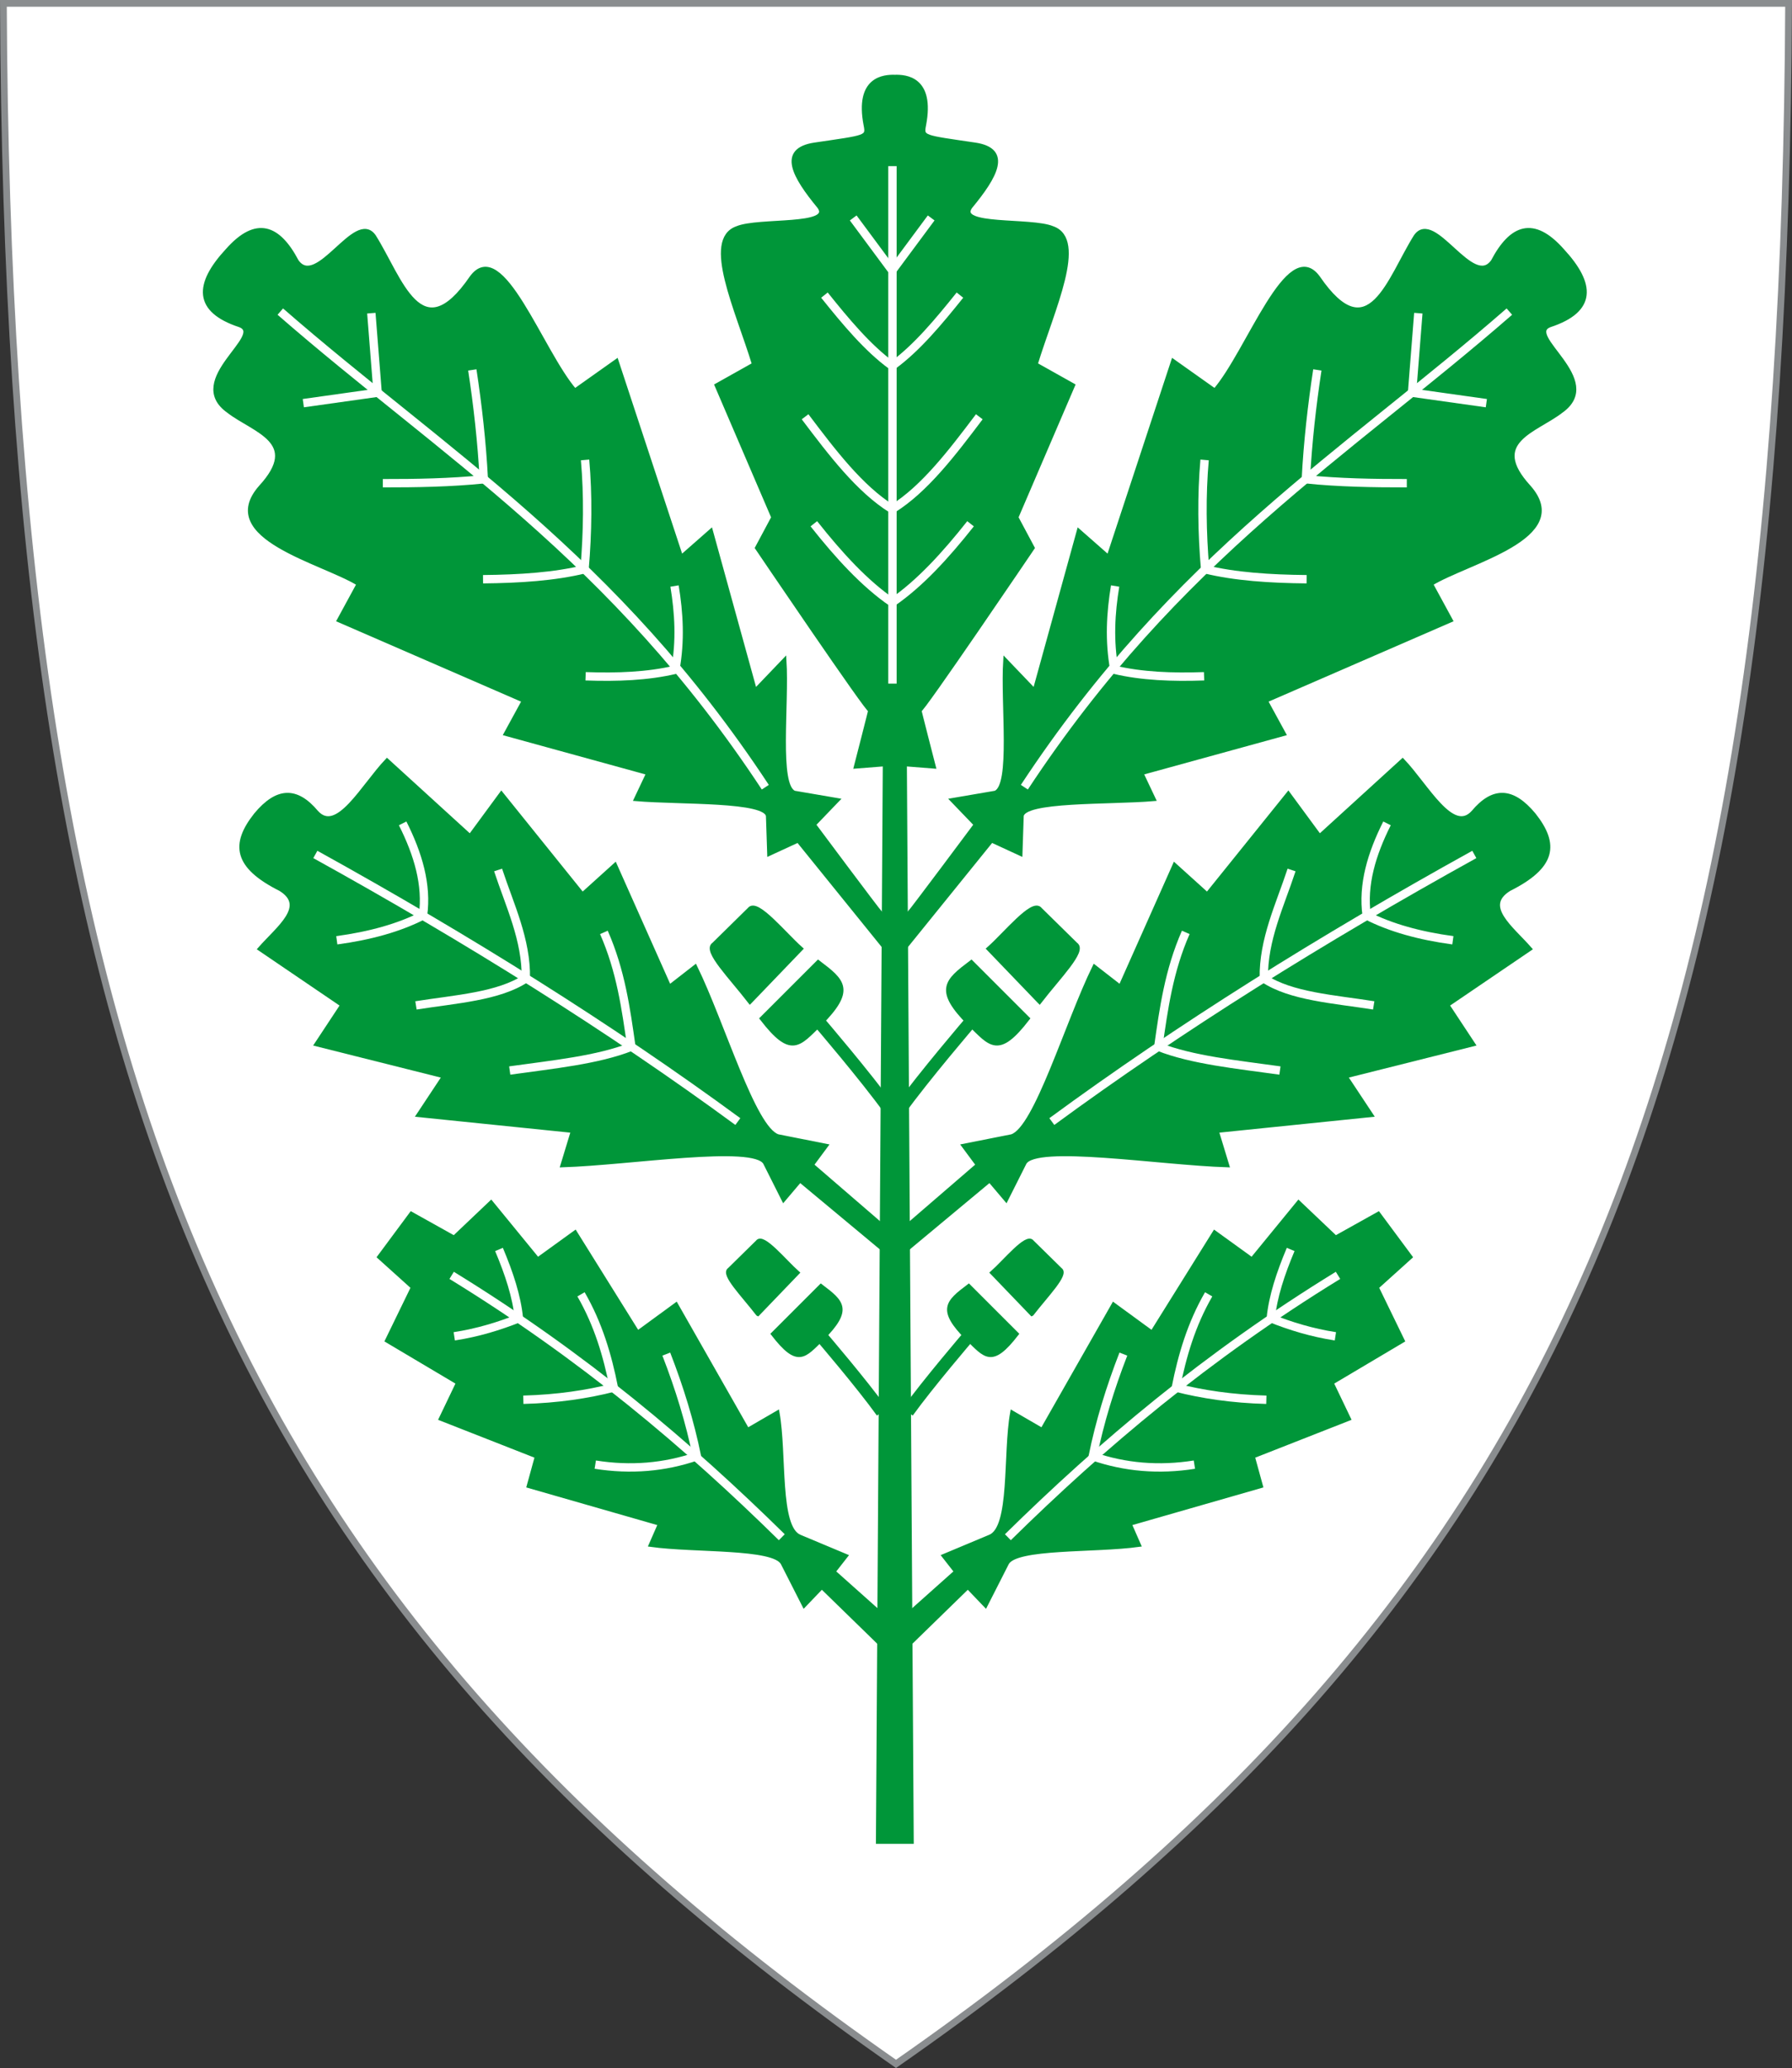 <?xml version="1.0" encoding="UTF-8" standalone="no"?>
<!-- Created with Inkscape (http://www.inkscape.org/) -->

<svg
   width="500"
   height="577"
   viewBox="0 0 132.292 152.665"
   version="1.1"
   id="svg5"
   xmlns="http://www.w3.org/2000/svg"
   xmlns:svg="http://www.w3.org/2000/svg">
  <rect x="0" y="0" width="132.292" height="152.665" fill="#333333" stroke="none"/>
  <defs
     id="defs2" />
  <g
     id="g2249">
    <path
       style="font-variation-settings:normal;fill:#ffffff;fill-opacity:1;stroke:#8a8d8f;stroke-width:0.499;stroke-linecap:butt;stroke-linejoin:miter;stroke-miterlimit:4;stroke-dasharray:none;stroke-dashoffset:0;stroke-opacity:1;stop-color:#000000"
       d="M 0.25,0.249 C 0.603,79.631 16.682,117.895 66.146,152.361 115.61,117.895 131.688,79.631 132.041,0.249 Z"
       id="path1099" />
    <g
       id="g2127">
      <g
         id="layer2"
         transform="translate(0,-144.335)">
        <g
           id="g5774">
          <g
             id="g1038"
             transform="matrix(0.309,0,0,0.309,-0.049,145.379)">
            <g
               id="layer2-3"
               style="display:inline">
              <g
                 id="g14480"
                 transform="translate(1.25,-0.71)">
                <g
                   id="g12763">
                  <path
                     style="font-variation-settings:normal;opacity:1;vector-effect:none;fill:#009639;fill-opacity:1;stroke:#009639;stroke-width:1px;stroke-linecap:butt;stroke-linejoin:miter;stroke-miterlimit:4;stroke-dasharray:none;stroke-dashoffset:0;stroke-opacity:1;-inkscape-stroke:none;stop-color:#000000;stop-opacity:1"
                     d="m 212.694,15.693 c -2.47,-0.048 -9.128,0.256 -6.961,11.522 0.598,3.022 0.242,2.841 -12.162,4.673 -8.528,1.259 -4.916,7.583 1.088,14.851 3.498,4.982 -14.525,2.954 -19.651,5.121 -7.899,2.779 0.031,19.354 4.065,32.534 l -8.93,5.009 13.538,31.542 -3.889,7.281 c 0,0 26.773,39.559 27.029,38.791 0.256,-0.768 -3.4,13.43 -3.4,13.43 l 6.897,-0.544 -1.641,257.434 h 4.017 z m 0,0 c 2.47,-0.048 9.128,0.256 6.961,11.522 -0.598,3.022 -0.242,2.841 12.162,4.673 8.528,1.259 4.916,7.583 -1.088,14.851 -3.498,4.982 14.525,2.954 19.651,5.121 7.899,2.779 -0.031,19.354 -4.065,32.534 l 8.93,5.009 -13.538,31.542 3.889,7.281 c 0,0 -26.773,39.559 -27.029,38.791 -0.256,-0.768 3.4,13.43 3.4,13.43 l -6.897,-0.544 1.641,257.434 H 212.694 Z"
                     id="path1081" />
                  <g
                     id="g3830">
                    <path
                       style="font-variation-settings:normal;opacity:1;fill:#009639;fill-opacity:1;stroke:#009639;stroke-width:1;stroke-linecap:butt;stroke-linejoin:miter;stroke-miterlimit:4;stroke-dasharray:none;stroke-dashoffset:0;stroke-opacity:1;stop-color:#000000;stop-opacity:1"
                       d="m 195.363,317.058 c 6.829,-6.898 4.75,-8.612 -0.32,-12.45 l -11.426,11.426 c 5.963,7.706 7.382,5.27 11.746,1.024 m 34.662,0 c -6.829,-6.898 -4.75,-8.612 0.32,-12.45 l 11.426,11.426 c -5.963,7.706 -7.382,5.27 -11.746,1.024"
                       id="path2693" />
                    <path
                       style="font-variation-settings:normal;opacity:1;fill:#009639;fill-opacity:1;stroke:#009639;stroke-width:3;stroke-linecap:butt;stroke-linejoin:miter;stroke-miterlimit:4;stroke-dasharray:none;stroke-dashoffset:0;stroke-opacity:1;stop-color:#000000;stop-opacity:1"
                       d="m 209.635,334.649 c -4.866,-6.767 -14.484,-17.992 -14.484,-17.992 m 20.602,17.992 c 4.866,-6.767 14.484,-17.992 14.484,-17.992"
                       id="path3564" />
                    <path
                       style="font-variation-settings:normal;opacity:1;vector-effect:none;fill:#009639;fill-opacity:1;stroke:#009639;stroke-width:1px;stroke-linecap:butt;stroke-linejoin:miter;stroke-miterlimit:4;stroke-dasharray:none;stroke-dashoffset:0;stroke-opacity:1;-inkscape-stroke:none;stop-color:#000000;stop-opacity:1"
                       d="m 179.965,311.226 9.437,-9.822 c -2.987,-2.655 -8.248,-9.113 -9.483,-7.355 l -6.722,6.608 c -1.677,1.057 3.249,6.024 6.767,10.569 z m 65.457,0 -9.437,-9.822 c 2.987,-2.655 8.248,-9.113 9.483,-7.355 l 6.722,6.608 c 1.677,1.057 -3.249,6.024 -6.767,10.569 z"
                       id="path3618" />
                  </g>
                  <g
                     id="g3830-6"
                     style="display:inline"
                     transform="matrix(1.168,0,0,1.168,-33.421,-128.45)">
                    <path
                       style="font-variation-settings:normal;opacity:1;fill:#009639;fill-opacity:1;stroke:#009639;stroke-width:1;stroke-linecap:butt;stroke-linejoin:miter;stroke-miterlimit:4;stroke-dasharray:none;stroke-dashoffset:0;stroke-opacity:1;stop-color:#000000;stop-opacity:1"
                       d="m 195.363,317.058 c 6.829,-6.898 4.75,-8.612 -0.32,-12.45 l -11.426,11.426 c 5.963,7.706 7.382,5.27 11.746,1.024 m 30.678,0 c -6.829,-6.898 -4.75,-8.612 0.32,-12.45 l 11.426,11.426 c -5.963,7.706 -7.382,5.27 -11.746,1.024"
                       id="path2693-2" />
                    <path
                       style="font-variation-settings:normal;opacity:1;fill:#009639;fill-opacity:1;stroke:#009639;stroke-width:2.568;stroke-linecap:butt;stroke-linejoin:miter;stroke-miterlimit:4;stroke-dasharray:none;stroke-dashoffset:0;stroke-opacity:1;stop-color:#000000;stop-opacity:1"
                       d="m 209.635,334.649 c -4.866,-6.767 -14.484,-17.992 -14.484,-17.992 m 16.618,17.992 c 4.866,-6.767 14.484,-17.992 14.484,-17.992"
                       id="path3564-2" />
                    <path
                       style="font-variation-settings:normal;opacity:1;vector-effect:none;fill:#009639;fill-opacity:1;stroke:#009639;stroke-width:1.084px;stroke-linecap:butt;stroke-linejoin:miter;stroke-miterlimit:4;stroke-dasharray:none;stroke-dashoffset:0;stroke-opacity:1;-inkscape-stroke:none;stop-color:#000000;stop-opacity:1"
                       d="m 181.096,312.404 10.228,-10.645 c -3.238,-2.878 -8.939,-9.877 -10.277,-7.972 l -7.285,7.162 c -1.817,1.145 3.521,6.529 7.334,11.455 z m 59.212,0 -10.228,-10.645 c 3.238,-2.878 8.939,-9.877 10.277,-7.972 l 7.285,7.162 c 1.817,1.145 -3.521,6.529 -7.334,11.455 z"
                       id="path3618-8" />
                  </g>
                  <path
                     style="font-variation-settings:normal;opacity:1;vector-effect:none;fill:#009639;fill-opacity:1;stroke:#009639;stroke-width:1px;stroke-linecap:butt;stroke-linejoin:miter;stroke-miterlimit:4;stroke-dasharray:none;stroke-dashoffset:0;stroke-opacity:1;-inkscape-stroke:none;stop-color:#000000;stop-opacity:1"
                     d="m 209.336,215.587 c -0.724,-0.724 -16.018,-21.253 -16.018,-21.253 l 5.613,-5.839 -10.259,-1.756 c -4.186,-1.706 -1.697,-21.098 -2.369,-31.648 l -7.016,7.333 -10.546,-38.202 -7.106,6.246 -15.435,-46.847 -9.958,7.061 C 128.129,81.275 118.729,53.845 111.573,63.66 99.408,81.411 94.606,63.939 88.263,53.838 83.892,47.466 74.713,66.72 69.795,59.768 c -4.389,-8.329 -9.667,-10.382 -16.566,-2.58 -7.488,8.091 -7.646,14.319 2.942,17.817 6.635,2.452 -13.213,13.128 -2.607,20.572 6.057,4.677 17.642,7.208 7.646,18.12 -10.644,12.037 14.641,17.726 23.419,23.132 l -4.724,8.688 44.194,19.202 -4.331,7.933 34.052,9.369 -2.939,6.209 c 10.489,0.905 31.307,0.056 31.521,4.11 l 0.298,8.949 6.894,-3.182 19.854,24.55 z m 6.717,0 c 0.724,-0.724 16.018,-21.253 16.018,-21.253 l -5.613,-5.839 10.259,-1.756 c 4.186,-1.706 1.697,-21.098 2.369,-31.648 l 7.016,7.333 10.546,-38.202 7.106,6.246 15.435,-46.847 9.958,7.061 c 8.112,-9.408 17.512,-36.837 24.668,-27.022 12.165,17.751 16.967,0.279 23.31,-9.822 4.37,-6.372 13.55,12.882 18.467,5.929 4.389,-8.329 9.667,-10.382 16.566,-2.58 7.488,8.091 7.646,14.319 -2.942,17.817 -6.635,2.452 13.213,13.128 2.607,20.572 -6.057,4.677 -17.642,7.208 -7.646,18.12 10.644,12.037 -14.641,17.726 -23.419,23.132 l 4.724,8.688 -44.194,19.202 4.331,7.933 -34.052,9.369 2.939,6.209 c -10.489,0.905 -31.307,0.056 -31.521,4.11 l -0.298,8.949 -6.894,-3.182 -19.854,24.55 z"
                     id="path4106" />
                  <path
                     style="font-variation-settings:normal;opacity:1;vector-effect:none;fill:#009639;fill-opacity:1;stroke:#009639;stroke-width:1px;stroke-linecap:butt;stroke-linejoin:miter;stroke-miterlimit:4;stroke-dasharray:none;stroke-dashoffset:0;stroke-opacity:1;-inkscape-stroke:none;stop-color:#000000;stop-opacity:1"
                     d="m 208.93,289.547 -16.103,-13.893 3.384,-4.568 -11.446,-2.269 C 178.967,267 171.589,241.83 165,228.337 l -6.188,4.812 -12.969,-29.125 -7.781,7.031 -19.375,-24.062 -7.469,10.156 L 91.375,179.056 c -5.752,6.048 -11.885,17.877 -16.875,12.344 -4.751,-5.661 -9.335,-5.587 -14.469,0.594 -5.599,7.085 -4.854,12.35 5.906,17.75 6.607,4.107 -0.581,9.306 -4.938,14.281 l 19.719,13.406 -6.188,9.375 30.5,7.656 -6.125,9.25 36.906,3.781 -2.5,8.219 c 16.04,-0.499 45.736,-5.33 48.4,-0.57 l 4.406,8.765 3.917,-4.622 18.888,15.727 z m 7.528,0 16.103,-13.893 -3.384,-4.568 11.446,-2.269 c 5.798,-1.817 13.177,-26.986 19.766,-40.48 l 6.188,4.812 12.969,-29.125 7.781,7.031 19.375,-24.062 7.469,10.156 19.844,-18.094 c 5.752,6.048 11.885,17.877 16.875,12.344 4.751,-5.661 9.335,-5.587 14.469,0.594 5.599,7.085 4.854,12.35 -5.906,17.75 -6.607,4.107 0.581,9.306 4.938,14.281 l -19.719,13.406 6.188,9.375 -30.5,7.656 6.125,9.25 -36.906,3.781 2.5,8.219 c -16.04,-0.499 -45.736,-5.33 -48.4,-0.57 l -4.406,8.765 -3.917,-4.622 -18.888,15.727 z"
                     id="path6343" />
                  <path
                     style="font-variation-settings:normal;opacity:1;vector-effect:none;fill:#009639;fill-opacity:1;stroke:#009639;stroke-width:1px;stroke-linecap:butt;stroke-linejoin:miter;stroke-miterlimit:4;stroke-dasharray:none;stroke-dashoffset:0;stroke-opacity:1;-inkscape-stroke:none;stop-color:#000000;stop-opacity:1"
                     d="m 208.74,382.376 -10.717,-9.557 2.928,-3.745 -10.971,-4.596 c -5.357,-2.142 -3.558,-19.755 -5.336,-29.632 l -7.159,4.154 -17.059,-29.964 -9.192,6.718 -14.938,-23.953 -8.927,6.452 -11.137,-13.612 -8.839,8.397 -10.217,-5.704 -7.637,10.3 8.043,7.248 -6.187,12.728 16.971,10.076 -4.111,8.582 22.938,9.007 -1.945,7.071 31.378,9.016 -2.21,5.038 c 10.503,1.466 29.406,0.367 31.51,4.397 l 5.104,10.043 4.221,-4.408 13.457,13.115 z m 7.908,0 10.717,-9.557 -2.928,-3.745 10.971,-4.596 c 5.357,-2.142 3.558,-19.755 5.336,-29.632 l 7.159,4.154 17.059,-29.964 9.192,6.718 14.938,-23.953 8.927,6.452 11.137,-13.612 8.839,8.397 10.217,-5.704 7.637,10.3 -8.043,7.248 6.187,12.728 -16.971,10.076 4.111,8.582 -22.938,9.007 1.945,7.071 -31.378,9.016 2.21,5.038 c -10.503,1.466 -29.406,0.367 -31.51,4.397 l -5.104,10.043 -4.221,-4.408 -13.457,13.115 z"
                     id="path7703" />
                  <path
                     style="font-variation-settings:normal;opacity:1;fill:none;fill-opacity:1;stroke:#ffffff;stroke-width:2;stroke-linecap:butt;stroke-linejoin:miter;stroke-miterlimit:4;stroke-dasharray:none;stroke-dashoffset:0;stroke-opacity:1;stop-color:#000000;stop-opacity:1"
                     d="m 185.688,364.587 c -22.367,-21.996 -47.379,-43.222 -78.875,-62.562 m 132.888,62.562 c 22.367,-21.996 47.379,-43.222 78.875,-62.562"
                     id="path9575" />
                  <path
                     style="font-variation-settings:normal;opacity:1;fill:none;fill-opacity:1;stroke:#ffffff;stroke-width:2;stroke-linecap:butt;stroke-linejoin:miter;stroke-miterlimit:4;stroke-dasharray:none;stroke-dashoffset:0;stroke-opacity:1;stop-color:#000000;stop-opacity:1"
                     d="m 107.438,316.587 c 5.673,-0.872 10.804,-2.467 15.438,-4.312 -0.527,-5.235 -2.307,-10.622 -4.75,-16.438 m 199.826,20.75 c -5.673,-0.872 -10.804,-2.467 -15.438,-4.312 0.527,-5.235 2.307,-10.622 4.75,-16.438"
                     id="path9762" />
                  <path
                     style="font-variation-settings:normal;opacity:1;fill:none;fill-opacity:1;stroke:#ffffff;stroke-width:2;stroke-linecap:butt;stroke-linejoin:miter;stroke-miterlimit:4;stroke-dasharray:none;stroke-dashoffset:0;stroke-opacity:1;stop-color:#000000;stop-opacity:1"
                     d="m 123.938,331.744 c 8.24,-0.224 15.276,-1.3 21.625,-2.906 -1.518,-7.601 -3.697,-15.101 -7.844,-22.281 m 163.732,25.188 c -8.24,-0.224 -15.276,-1.3 -21.625,-2.906 1.518,-7.601 3.697,-15.101 7.844,-22.281"
                     id="path9991" />
                  <path
                     style="font-variation-settings:normal;opacity:1;fill:none;fill-opacity:1;stroke:#ffffff;stroke-width:2;stroke-linecap:butt;stroke-linejoin:miter;stroke-miterlimit:4;stroke-dasharray:none;stroke-dashoffset:0;stroke-opacity:1;stop-color:#000000;stop-opacity:1"
                     d="m 141.125,347.244 c 8.47,1.341 16.561,0.659 24.281,-2 -1.662,-8.135 -4.151,-16.271 -7.312,-24.406 M 284.263,347.244 c -8.47,1.341 -16.561,0.659 -24.281,-2 1.662,-8.135 4.151,-16.271 7.312,-24.406"
                     id="path10244" />
                  <path
                     style="font-variation-settings:normal;opacity:1;fill:none;fill-opacity:1;stroke:#ffffff;stroke-width:2;stroke-linecap:butt;stroke-linejoin:miter;stroke-miterlimit:4;stroke-dasharray:none;stroke-dashoffset:0;stroke-opacity:1;stop-color:#000000;stop-opacity:1"
                     d="M 175.186,265.283 C 144.715,242.912 110.844,221.717 74.246,201.467 M 250.202,265.283 c 30.471,-22.371 64.342,-43.566 100.939,-63.816"
                     id="path10842" />
                  <path
                     style="font-variation-settings:normal;opacity:1;fill:none;fill-opacity:1;stroke:#ffffff;stroke-width:2;stroke-linecap:butt;stroke-linejoin:miter;stroke-miterlimit:4;stroke-dasharray:none;stroke-dashoffset:0;stroke-opacity:1;stop-color:#000000;stop-opacity:1"
                     d="m 79.373,221.973 c 7.886,-1.066 14.829,-2.971 20.594,-5.922 1.014,-7.336 -1.176,-14.672 -4.861,-22.009 m 250.909,27.931 c -7.886,-1.066 -14.829,-2.971 -20.594,-5.922 -1.014,-7.336 1.176,-14.672 4.861,-22.009"
                     id="path11000" />
                  <path
                     style="font-variation-settings:normal;opacity:1;fill:none;fill-opacity:1;stroke:#ffffff;stroke-width:2;stroke-linecap:butt;stroke-linejoin:miter;stroke-miterlimit:4;stroke-dasharray:none;stroke-dashoffset:0;stroke-opacity:1;stop-color:#000000;stop-opacity:1"
                     d="m 98.288,237.529 c 9.437,-1.501 19.791,-2.132 26.251,-6.452 0.145,-9.252 -3.84,-17.418 -6.629,-25.898 m 209.19,32.35 c -9.437,-1.501 -19.791,-2.132 -26.251,-6.452 -0.145,-9.252 3.84,-17.418 6.629,-25.898"
                     id="path11234" />
                  <path
                     style="font-variation-settings:normal;opacity:1;fill:none;fill-opacity:1;stroke:#ffffff;stroke-width:2;stroke-linecap:butt;stroke-linejoin:miter;stroke-miterlimit:4;stroke-dasharray:none;stroke-dashoffset:0;stroke-opacity:1;stop-color:#000000;stop-opacity:1"
                     d="m 120.688,253.087 c 10.269,-1.439 21.015,-2.503 29.062,-5.688 -1.292,-9.052 -2.512,-18.099 -6.562,-27.312 m 161.513,33 c -10.269,-1.439 -21.015,-2.503 -29.062,-5.688 1.292,-9.052 2.512,-18.099 6.562,-27.312"
                     id="path11506" />
                  <path
                     style="font-variation-settings:normal;opacity:1;fill:none;fill-opacity:1;stroke:#ffffff;stroke-width:2;stroke-linecap:butt;stroke-linejoin:miter;stroke-miterlimit:4;stroke-dasharray:none;stroke-dashoffset:0;stroke-opacity:1;stop-color:#000000;stop-opacity:1"
                     d="M 181.75,185.4 C 145.389,130.166 104.993,105.873 65.875,71.775 M 243.638,185.4 c 36.361,-55.234 76.757,-79.527 115.875,-113.625"
                     id="path11773" />
                  <path
                     style="font-variation-settings:normal;opacity:1;fill:none;fill-opacity:1;stroke:#ffffff;stroke-width:2;stroke-linecap:butt;stroke-linejoin:miter;stroke-miterlimit:4;stroke-dasharray:none;stroke-dashoffset:0;stroke-opacity:1;stop-color:#000000;stop-opacity:1"
                     d="m 71.375,93.65 17.75,-2.5 -1.5,-19 m 266.388,21.5 -17.75,-2.5 1.5,-19"
                     id="path11964" />
                  <path
                     style="font-variation-settings:normal;opacity:1;fill:none;fill-opacity:1;stroke:#ffffff;stroke-width:2;stroke-linecap:butt;stroke-linejoin:miter;stroke-miterlimit:4;stroke-dasharray:none;stroke-dashoffset:0;stroke-opacity:1;stop-color:#000000;stop-opacity:1"
                     d="m 90.375,112.775 c 8.042,0.008 16.083,-0.121 24.125,-0.938 -0.476,-8.977 -1.459,-17.645 -2.75,-26.125 m 223.263,27.062 c -8.042,0.008 -16.083,-0.121 -24.125,-0.938 0.476,-8.977 1.459,-17.645 2.75,-26.125"
                     id="path12065" />
                  <path
                     style="font-variation-settings:normal;opacity:1;fill:none;fill-opacity:1;stroke:#ffffff;stroke-width:2;stroke-linecap:butt;stroke-linejoin:miter;stroke-miterlimit:4;stroke-dasharray:none;stroke-dashoffset:0;stroke-opacity:1;stop-color:#000000;stop-opacity:1"
                     d="m 114.312,135.712 c 8.794,-0.081 17.116,-0.634 24.25,-2.375 0.754,-8.867 0.87,-17.591 0.125,-26.125 m 172.388,28.5 c -8.794,-0.081 -17.116,-0.634 -24.25,-2.375 -0.754,-8.867 -0.87,-17.591 -0.125,-26.125"
                     id="path12299" />
                  <path
                     style="font-variation-settings:normal;opacity:1;fill:none;fill-opacity:1;stroke:#ffffff;stroke-width:2;stroke-linecap:butt;stroke-linejoin:miter;stroke-miterlimit:4;stroke-dasharray:none;stroke-dashoffset:0;stroke-opacity:1;stop-color:#000000;stop-opacity:1"
                     d="m 138.812,158.9 c 7.576,0.269 14.857,-0.005 21.438,-1.562 1.264,-6.951 0.872,-13.547 -0.188,-20 m 126.513,21.562 c -7.576,0.269 -14.857,-0.005 -21.438,-1.562 -1.264,-6.951 -0.872,-13.547 0.188,-20"
                     id="path12495" />
                </g>
                <g
                   id="g14365">
                  <path
                     style="font-variation-settings:normal;opacity:1;fill:none;fill-opacity:1;stroke:#ffffff;stroke-width:2;stroke-linecap:butt;stroke-linejoin:miter;stroke-miterlimit:4;stroke-dasharray:none;stroke-dashoffset:0;stroke-opacity:1;stop-color:#000000;stop-opacity:1"
                     d="M 212.125,37.025 V 160.65"
                     id="path13374" />
                  <g
                     id="g14257">
                    <path
                       style="font-variation-settings:normal;opacity:1;fill:none;fill-opacity:1;stroke:#ffffff;stroke-width:2;stroke-linecap:butt;stroke-linejoin:miter;stroke-miterlimit:4;stroke-dasharray:none;stroke-dashoffset:0;stroke-opacity:1;stop-color:#000000;stop-opacity:1"
                       d="m 202.75,49.4 9.207,12.42 m 9.418,-12.42 -9.207,12.42"
                       id="path13541" />
                    <path
                       style="font-variation-settings:normal;opacity:1;fill:none;fill-opacity:1;stroke:#ffffff;stroke-width:2;stroke-linecap:butt;stroke-linejoin:miter;stroke-miterlimit:4;stroke-dasharray:none;stroke-dashoffset:0;stroke-opacity:1;stop-color:#000000;stop-opacity:1"
                       d="m 195.875,67.837 c 5.12,6.392 10.291,12.587 15.984,16.766 M 228.25,67.837 c -5.12,6.392 -10.291,12.587 -15.984,16.766"
                       id="path13727" />
                    <path
                       style="font-variation-settings:normal;opacity:1;fill:none;fill-opacity:1;stroke:#ffffff;stroke-width:2;stroke-linecap:butt;stroke-linejoin:miter;stroke-miterlimit:4;stroke-dasharray:none;stroke-dashoffset:0;stroke-opacity:1;stop-color:#000000;stop-opacity:1"
                       d="m 191.25,96.9 c 6.509,8.63 13.038,17.198 20.688,22 M 232.875,96.9 c -6.509,8.63 -13.038,17.198 -20.688,22"
                       id="path13880" />
                    <path
                       style="font-variation-settings:normal;opacity:1;fill:none;fill-opacity:1;stroke:#ffffff;stroke-width:2;stroke-linecap:butt;stroke-linejoin:miter;stroke-miterlimit:4;stroke-dasharray:none;stroke-dashoffset:0;stroke-opacity:1;stop-color:#000000;stop-opacity:1"
                       d="m 193.344,122.462 c 5.992,7.578 12.146,14.303 18.719,18.812 m 18.719,-18.812 c -5.992,7.578 -12.146,14.303 -18.719,18.812"
                       id="path14014" />
                  </g>
                </g>
              </g>
            </g>
          </g>
        </g>
      </g>
    </g>
  </g>
</svg>
